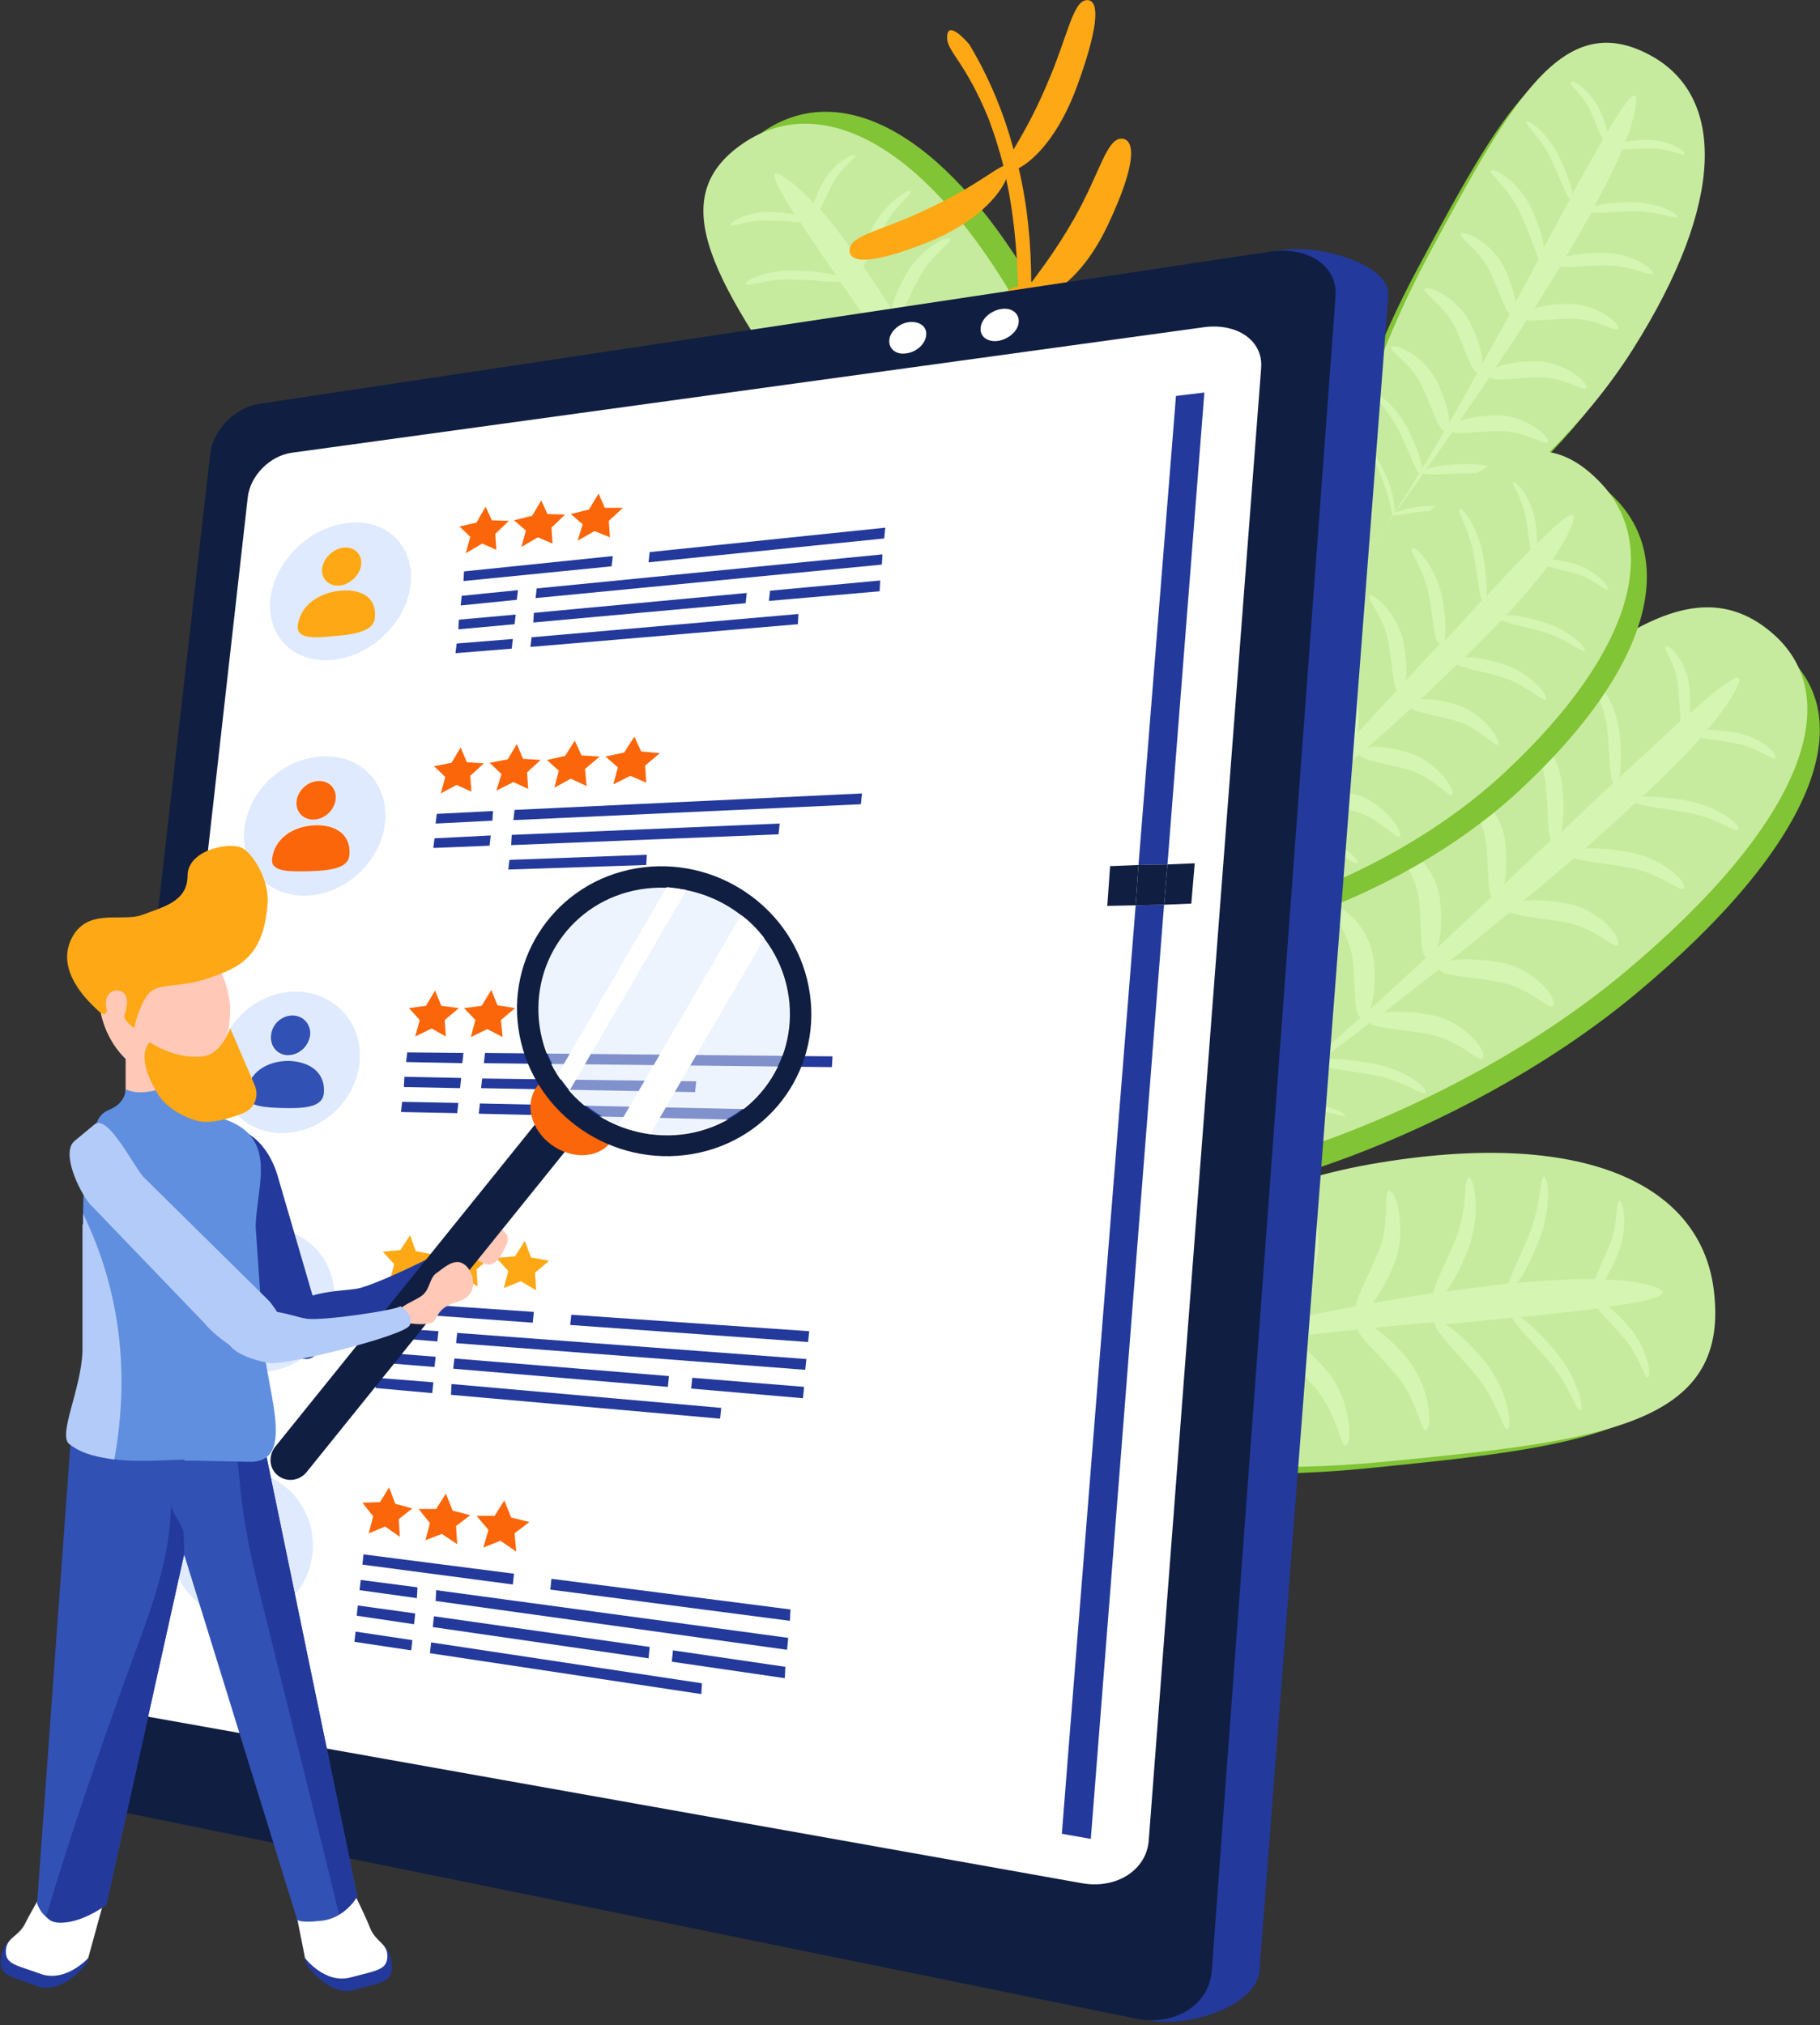 <?xml version="1.0" encoding="UTF-8" standalone="no"?>
<!DOCTYPE svg PUBLIC "-//W3C//DTD SVG 1.1//EN" "http://www.w3.org/Graphics/SVG/1.1/DTD/svg11.dtd">
<svg width="100%" height="100%" viewBox="0 0 1067 1187" version="1.1" xmlns="http://www.w3.org/2000/svg" xmlns:xlink="http://www.w3.org/1999/xlink" xml:space="preserve" xmlns:serif="http://www.serif.com/" style="fill-rule:evenodd;clip-rule:evenodd;stroke-linejoin:round;stroke-miterlimit:2;">
    <rect x="0" y="0" width="1067" height="1187" fill="#333333" stroke="none"/>
    <g transform="matrix(1.333,0,0,1.333,0,0)">
        <g transform="matrix(2.497,0,0,2.497,-1618.48,-330.047)">
            <g>
                <g>
                    <path d="M899.9,278.7C870.1,306.9 852.9,337.1 856.7,341.5C860.3,345.8 904.7,333.5 936.4,307.1C968,280.7 975.5,259 962.9,247.6C947.7,234 930,250.3 899.9,278.7Z" style="fill:rgb(129,196,53);fill-rule:nonzero;"/>
                    <path d="M897.7,275.1C867.9,303.3 850.7,333.5 854.5,337.9C858.1,342.2 902.5,329.9 934.2,303.5C965.8,277.1 973.3,255.4 960.7,244C945.5,230.4 927.8,246.7 897.7,275.1Z" style="fill:rgb(199,235,158);fill-rule:nonzero;"/>
                    <path d="M920.4,270.1C919.8,264.7 916.3,260.9 917.6,260.8C918.9,260.7 922.7,264.9 923.3,270.3C923.7,273.9 923.6,277.1 923.1,278.8C926.3,275.7 929.4,272.8 932.3,270.1C931.7,269.1 931.7,265.2 931.3,260.9C930.8,255.9 928.1,252.4 929,252.3C929.9,252.2 932.8,256.1 933.4,261.1C933.8,264.5 933.7,267.5 933.4,269.1C937.5,265.3 941.2,261.9 944.2,259.1C944,257.8 944,255.3 943.7,252.7C943.3,248.8 940.8,246.1 941.7,246C942.6,245.9 945.2,249 945.7,252.9C945.9,254.8 945.9,256.5 945.8,257.8C953.4,251.1 956.8,249 953,255.2C952,256.8 950.6,258.7 948.9,260.7C950.3,260.7 952,260.9 954,261.2C958.1,262 961.1,264.7 960.9,265.6C960.7,266.4 958.1,263.9 954,263.1C951.5,262.6 949.2,262.4 947.7,262.1C944.9,265.3 941.4,268.8 937.4,272.5C939.2,272.4 942.2,272.6 945.5,273.2C950.7,274.2 954.6,277.3 954.4,278.2C954.2,279.1 950.7,276.2 945.5,275.3C941.4,274.5 937.6,274.2 936.2,273.6C933.4,276.2 930.5,278.8 927.4,281.6C929.4,281.5 932.3,281.7 935.4,282.3C941,283.4 945.1,287.3 944.8,288.5C944.5,289.7 940.9,286 935.3,285C931,284.2 927,283.9 925.4,283.3C922.5,285.8 919.6,288.3 916.5,290.8C918.4,290.6 921.2,290.7 924.2,291.3C929.7,292.3 933.5,296.9 933.2,298.4C932.9,299.9 929.5,295.6 924,294.6C919.6,293.8 915.4,293.6 914.1,292.8C910.6,295.7 907.1,298.6 903.5,301.4C905.5,300.9 908.8,301 912.6,301.7C918.3,302.8 922.2,307.6 921.8,309.1C921.5,310.7 918,306.2 912.3,305.1C907,304.1 902,304.1 901.7,302.8C898.4,305.4 895.1,308 891.9,310.5C893.9,310.2 896.9,310.3 900.2,310.9C905.9,312 909.8,316.8 909.4,318.3C909.1,319.9 905.6,315.4 899.9,314.3C895,313.4 890.4,313.3 889.4,312.3C886.5,314.6 883.6,316.7 880.9,318.8C882.5,318.5 886,318.7 890.1,319.5C895.5,320.5 899.5,323.6 899.3,324.5C899.1,325.4 895.5,322.5 890.2,321.5C885.2,320.6 880.6,320.2 880.1,319.4C876.8,321.9 873.7,324.2 871,326.3C872.1,326 874.9,325.8 878,326.2C882,326.8 885.2,328.2 885.1,328.6C885,329 881.9,327.8 877.8,327.3C874.1,326.8 870.9,327 870.5,326.7C869.2,327.7 868,328.6 866.8,329.4C868,328.5 869.2,327.5 870.4,326.5C870.3,325.8 870.9,323 870.9,319.7C870.9,315.8 870.2,312.7 870.6,312.7C871,312.7 872,315.8 872,319.7C872,322.6 871.4,325 870.9,326.1C873.6,323.9 876.4,321.6 879.2,319.1C878.7,317.8 878.7,314 878.2,309.8C877.6,304.7 874.9,301 875.9,300.9C876.9,300.8 879.8,304.9 880.3,310C880.7,313.3 880.7,316.3 880.3,318C882.8,315.8 885.3,313.6 887.9,311.3C886.5,311 887,306.2 886.4,301.1C885.8,295.7 881.4,292 883.1,291.8C884.8,291.6 889.5,295.7 890.1,301.2C890.5,304.9 890.2,308.1 889.5,309.9C892.8,306.9 896.1,303.9 899.4,300.8C898.2,300.2 898.6,295.6 898.1,290.6C897.5,285.2 893.1,281.5 894.8,281.3C896.5,281.1 901.2,285.2 901.8,290.7C902.2,294.1 902,297.2 901.3,299.1C904.5,296.1 907.7,293.1 910.9,290.1C910.1,288.9 910.4,284.9 909.9,280.5C909.3,275.3 905.1,271.7 906.7,271.5C908.3,271.3 912.8,275.3 913.3,280.6C913.6,283.5 913.5,286.1 913.1,287.9C915.9,285.2 918.7,282.6 921.4,280.1C920.7,279.3 920.9,274.9 920.4,270.1Z" style="fill:rgb(213,245,178);fill-rule:nonzero;"/>
                </g>
                <g>
                    <path d="M840.3,370.1C840.3,370.1 843,364 847.6,354.1C844.7,359.9 842.2,365.3 840.3,370.1Z" style="fill:rgb(223,234,254);fill-rule:nonzero;"/>
                    <path d="M888.4,390.8C850.3,394.5 817.5,386.1 816,379.5C814.6,373.2 848.3,345.1 886,338.4C923.7,331.8 944.7,342 946.6,361.2C949.1,384.4 926.8,387 888.4,390.8Z" style="fill:rgb(129,196,53);fill-rule:nonzero;"/>
                    <path d="M891.9,389.6C853.8,393.3 821,384.9 819.5,378.3C818.1,372 851.8,343.9 889.5,337.2C927.2,330.6 948.2,340.8 950.1,360C952.6,383.2 930.3,385.9 891.9,389.6Z" style="fill:rgb(199,235,158);fill-rule:nonzero;"/>
                    <path d="M833.7,376.7C833.7,376.7 837.7,375.6 844.2,374C840.2,374.9 836.7,375.8 833.7,376.7Z" style="fill:rgb(213,245,178);fill-rule:nonzero;"/>
                    <path d="M908.1,374.3C912,378.9 913,384.7 913.8,383.7C914.6,382.7 913.4,376.3 909.5,371.7C906.9,368.6 904.4,366.3 902.7,365.4C906.8,365 910.8,364.6 914.5,364.2C915,365.4 918,368.4 921.1,372C924.7,376.2 926,381.2 926.6,380.5C927.2,379.8 925.7,374.3 922.1,370.1C919.7,367.2 917.3,365 915.9,364.1C921.1,363.6 925.7,363.1 929.6,362.6C930.5,363.8 932.4,365.7 934.3,367.9C937.1,371.2 937.9,375.4 938.5,374.7C939.1,374 938.1,369.5 935.3,366.1C934,364.5 932.6,363.2 931.5,362.3C940.8,361 944.3,359.7 937.4,358.2C935.6,357.8 933.4,357.6 930.9,357.5C931.6,356.3 932.5,354.7 933.2,352.8C934.8,348.8 934.3,344.2 933.5,343.7C932.7,343.2 933.3,347.4 931.7,351.4C930.7,353.8 929.6,356 929.1,357.4C925.1,357.4 920.5,357.6 915.4,358.1C916.5,356.7 917.9,354 919.2,350.7C921.3,345.6 921,339.9 920.2,339.4C919.4,338.9 919.7,344 917.7,349.1C916.1,353.1 914.3,356.6 913.9,358.2C910.4,358.6 906.7,359.1 902.9,359.6C904.1,358 905.5,355.4 906.7,352.3C908.9,346.7 908.1,340.3 907,339.6C905.9,338.9 906.8,344.8 904.6,350.3C902.9,354.5 900.9,358.1 900.6,359.9C897.1,360.4 893.6,361 889.9,361.7C891.1,360.2 892.5,357.8 893.7,354.8C895.9,349.4 894.4,342.7 893,341.9C891.7,341.1 893.2,347.1 891,352.5C889.2,356.9 887.1,360.5 887,362.2C882.9,363 878.7,363.8 874.6,364.6C876,363.3 877.8,360.4 879.3,356.7C881.5,351.1 879.9,344.2 878.5,343.3C877.1,342.4 878.7,348.7 876.5,354.3C874.4,359.5 871.7,363.8 872.5,365C868.6,365.8 864.8,366.6 861.1,367.4C862.4,365.9 864,363.3 865.2,360.1C867.4,354.5 865.8,347.6 864.4,346.7C863,345.8 864.6,352.1 862.4,357.7C860.5,362.5 858,366.5 858.3,368C854.9,368.7 851.7,369.5 848.7,370.2C849.8,369.1 851.5,365.9 853.1,361.9C855.2,356.6 855,350.8 854.2,350.3C853.4,349.8 853.7,355 851.6,360.3C849.6,365.2 847.4,369.4 847.7,370.4C844,371.3 840.5,372.1 837.4,372.9C838.2,372.2 839.9,370 841.3,367C843.1,363.2 843.7,359.5 843.3,359.2C842.9,358.9 842.1,362.5 840.4,366.3C838.8,369.9 836.9,372.4 836.9,372.9C835.4,373.3 834.1,373.6 832.8,373.9C834.2,373.6 835.6,373.3 837,373.1C837.4,373.7 840,375.4 842.6,377.9C845.6,380.8 847.6,383.8 847.9,383.5C848.1,383.1 846.3,379.9 843.2,377C841,374.8 838.7,373.5 837.6,373C840.8,372.4 844.1,371.8 847.6,371.3C848.3,372.7 851.3,375.6 854.3,379.1C858,383.5 859.4,388.5 860,387.8C860.6,387.1 859,381.5 855.3,377.1C852.9,374.3 850.6,372 849.1,371C852.1,370.5 855.3,370.1 858.4,369.7C857.9,371.1 861.8,374.3 865.5,378.7C869.4,383.3 869.9,389.8 870.9,388.5C871.9,387.2 871.3,380.1 867.4,375.5C864.8,372.4 862.1,370.1 860.3,369.4C864.4,368.9 868.6,368.4 872.8,367.9C872.6,369.4 876.4,372.5 880,376.8C883.9,381.4 884.4,387.9 885.4,386.6C886.4,385.3 885.8,378.2 881.9,373.6C879.4,370.7 876.9,368.5 875.1,367.6C879.2,367.2 883.3,366.7 887.3,366.3C887.8,367.9 891.1,370.7 894.2,374.4C898,378.9 898.5,385.1 899.5,383.9C900.5,382.7 899.8,375.9 896,371.4C893.9,368.9 891.8,367 890.2,366C893.8,365.6 897.4,365.3 900.8,365C901.1,367 904.7,370.2 908.1,374.3Z" style="fill:rgb(213,245,178);fill-rule:nonzero;"/>
                </g>
                <g>
                    <path d="M898,179.2C883.3,206.5 878.8,233.4 882.9,236.4C886.9,239.3 917.2,222.3 933.8,196.1C950.4,169.9 950,151.4 937.1,144.3C921.7,135.8 912.8,151.6 898,179.2Z" style="fill:rgb(129,196,53);fill-rule:nonzero;"/>
                    <path d="M899.9,176.9C885.2,204.2 880.7,231.1 884.8,234.1C888.8,237 919.1,220 935.7,193.8C952.3,167.6 951.9,149.1 939,142C923.6,133.5 914.7,149.4 899.9,176.9Z" style="fill:rgb(199,235,158);fill-rule:nonzero;"/>
                    <g>
                        <path d="M886.6,232.3C886.6,232.3 888.6,229.6 891.8,225.3C889.9,227.9 888.2,230.3 886.6,232.3Z" style="fill:rgb(213,245,178);fill-rule:nonzero;"/>
                        <path d="M915.7,169.2C913.7,165 910,162.5 910.9,162.2C911.9,161.9 915.9,164.6 917.9,168.9C919.2,171.7 920,174.3 920.1,175.8C921.7,172.8 923.2,170 924.7,167.3C924,166.6 922.9,163.4 921.3,160.1C919.5,156.2 916.4,153.8 917.1,153.6C917.8,153.4 921.1,156.1 922.9,160C924.1,162.6 925,165 925.1,166.4C927.1,162.7 929,159.4 930.5,156.7C929.9,155.7 929.2,153.7 928.3,151.7C926.9,148.6 924.2,146.9 924.9,146.6C925.6,146.3 928.4,148.4 929.9,151.5C930.6,153 931.1,154.3 931.3,155.4C935.2,148.8 937.2,146.6 936,152.2C935.7,153.7 935.2,155.4 934.4,157.2C935.4,157 936.8,156.8 938.4,156.8C941.7,156.8 944.8,158.5 944.9,159.2C945,159.9 942.3,158.3 938.9,158.3C936.9,158.3 935,158.5 933.9,158.5C932.7,161.5 931,164.8 929,168.5C930.3,168.1 932.7,167.8 935.4,167.8C939.6,167.7 943.5,169.6 943.6,170.3C943.7,171 940.3,169.3 936,169.4C932.7,169.4 929.7,169.8 928.5,169.6C927.1,172.1 925.6,174.7 924,177.4C925.5,177 927.7,176.7 930.3,176.7C934.9,176.6 939.1,179.2 939.3,180.2C939.5,181.2 935.6,178.9 931,178.9C927.5,178.9 924.4,179.4 923,179.1C921.5,181.5 920,184 918.4,186.5C919.8,186 922,185.7 924.4,185.7C928.9,185.6 933.1,188.7 933.2,189.9C933.3,191.1 929.6,188.3 925.1,188.3C921.5,188.3 918.3,188.9 917.1,188.5C915.3,191.4 913.4,194.2 911.5,197C912.9,196.3 915.5,195.8 918.5,195.8C923.1,195.7 927.4,199 927.6,200.3C927.8,201.6 923.9,198.6 919.3,198.6C915,198.7 911.2,199.5 910.6,198.5C908.8,201.1 907,203.7 905.3,206.3C906.8,205.7 909.1,205.4 911.7,205.3C916.3,205.2 920.6,208.5 920.8,209.8C921,211.1 917.1,208.1 912.5,208.1C908.5,208.1 905,208.8 904,208.2C902.4,210.5 900.9,212.7 899.4,214.8C900.5,214.3 903.3,213.9 906.6,213.9C911,213.8 914.9,215.7 915,216.4C915.1,217.1 911.6,215.4 907.2,215.5C903.1,215.5 899.5,216 898.9,215.5C897.1,218 895.4,220.4 893.9,222.5C894.7,222.1 896.7,221.5 899.2,221.3C902.4,221.1 905.2,221.7 905.3,222.1C905.4,222.4 902.6,222 899.4,222.2C896.4,222.4 894,223.1 893.6,222.9C892.9,223.9 892.2,224.8 891.6,225.7C892.2,224.8 892.9,223.8 893.5,222.8C893.2,222.3 892.9,219.9 891.9,217.3C890.8,214.2 889.4,211.8 889.7,211.8C890,211.8 891.7,214.1 892.8,217.2C893.6,219.5 893.9,221.5 893.8,222.5C895.2,220.3 896.7,218 898.1,215.6C897.4,214.6 896.3,211.6 894.7,208.3C892.8,204.3 889.7,201.8 890.4,201.6C891.1,201.4 894.5,204.2 896.4,208.2C897.6,210.8 898.5,213.2 898.7,214.6C900,212.5 901.3,210.3 902.6,208C901.5,208 900.5,204.1 898.6,200.1C896.6,195.9 892.2,193.6 893.4,193.2C894.6,192.8 899.4,195.3 901.4,199.6C902.7,202.5 903.5,205.1 903.4,206.7C905.1,203.8 906.7,200.8 908.4,197.8C907.3,197.5 906.3,193.8 904.5,189.9C902.5,185.7 898.1,183.4 899.3,183C900.5,182.6 905.3,185.1 907.3,189.4C908.6,192.1 909.3,194.6 909.3,196.2C910.9,193.3 912.5,190.4 914.1,187.5C913.2,186.7 912.2,183.4 910.6,180C908.7,175.9 904.5,173.7 905.6,173.3C906.8,172.9 911.3,175.4 913.2,179.5C914.3,181.8 914.9,183.9 915.1,185.4C916.5,182.8 917.9,180.3 919.2,177.8C918.6,176.5 917.5,173 915.7,169.2Z" style="fill:rgb(213,245,178);fill-rule:nonzero;"/>
                    </g>
                </g>
                <g>
                    <path d="M885.2,243.3C863.8,266.5 852.5,292.2 855.8,296.5C859,300.6 893.1,292.6 916.1,271.1C939.1,249.6 943.4,230.8 932.6,219.9C919.6,206.6 906.8,220 885.2,243.3Z" style="fill:rgb(129,196,53);fill-rule:nonzero;"/>
                    <path d="M882.4,240.3C861,263.5 849.7,289.2 853,293.5C856.2,297.6 890.3,289.6 913.3,268.1C936.3,246.6 940.6,227.8 929.8,216.9C916.8,203.6 904,216.9 882.4,240.3Z" style="fill:rgb(199,235,158);fill-rule:nonzero;"/>
                    <g>
                        <path d="M855.2,292.1C855.2,292.1 857.8,290 862.1,286.6C859.6,288.8 857.3,290.6 855.2,292.1Z" style="fill:rgb(213,245,178);fill-rule:nonzero;"/>
                        <path d="M899.9,237.2C899,232.3 896,228.8 897,228.7C898,228.6 901.3,232.7 902.2,237.5C902.8,240.7 902.9,243.5 902.6,245.1C904.9,242.6 907.1,240.2 909.2,237.9C908.7,237 908.4,233.5 907.7,229.6C906.9,225.1 904.5,221.8 905.3,221.8C906.1,221.8 908.6,225.5 909.4,230C909.9,233 910.1,235.7 910,237.1C912.9,234 915.6,231.2 917.8,228.9C917.5,227.7 917.3,225.5 916.9,223.2C916.3,219.7 914.1,217.1 914.8,217.1C915.5,217.1 917.8,220 918.5,223.5C918.8,225.2 918.9,226.7 918.9,227.9C924.4,222.4 926.9,220.8 924.4,226.1C923.7,227.5 922.8,229 921.6,230.7C922.7,230.8 924.1,231.1 925.6,231.5C928.9,232.5 931.4,235.1 931.4,235.9C931.3,236.6 929,234.2 925.8,233.2C923.8,232.6 921.9,232.3 920.8,231.9C918.8,234.5 916.3,237.4 913.5,240.5C914.9,240.5 917.3,240.9 919.9,241.7C924.1,242.9 927.4,245.9 927.3,246.7C927.2,247.5 924.3,244.7 920.1,243.5C916.8,242.5 913.8,242 912.6,241.4C910.6,243.5 908.5,245.7 906.2,247.9C907.8,247.9 910,248.3 912.6,249C917.1,250.3 920.6,254.1 920.5,255.2C920.4,256.3 917.2,252.8 912.7,251.4C909.3,250.4 906.1,249.9 904.8,249.2C902.7,251.2 900.6,253.3 898.4,255.3C899.9,255.2 902.1,255.5 904.5,256.2C908.9,257.5 912.2,261.8 912.1,263.1C912,264.4 909,260.4 904.6,259.1C901.1,258.1 897.7,257.7 896.7,256.9C894.2,259.2 891.6,261.6 889,263.8C890.5,263.5 893.2,263.8 896.2,264.7C900.7,266 904.2,270.6 904,271.9C903.8,273.3 900.8,269 896.2,267.7C891.9,266.5 888,266.1 887.6,265C885.2,267.1 882.8,269.2 880.4,271.2C882,271.1 884.3,271.4 887,272.1C891.5,273.4 895,278 894.8,279.3C894.6,280.7 891.6,276.4 887,275.1C883.1,274 879.4,273.6 878.6,272.6C876.5,274.4 874.4,276.2 872.4,277.8C873.6,277.6 876.5,278.1 879.7,279C884,280.3 887.4,283.3 887.3,284.1C887.2,284.9 884.2,282.1 879.9,280.8C875.9,279.6 872.2,279 871.8,278.3C869.4,280.3 867.1,282.2 865.1,283.8C865.9,283.6 868.1,283.6 870.6,284.2C873.8,285 876.4,286.4 876.4,286.8C876.4,287.2 873.8,285.9 870.6,285.1C867.6,284.4 865.1,284.4 864.8,284.1C863.8,284.9 862.9,285.6 862.1,286.3C863,285.6 863.8,284.8 864.7,284C864.5,283.4 864.8,280.9 864.6,277.9C864.3,274.5 863.5,271.6 863.8,271.6C864.1,271.6 865.2,274.5 865.5,277.9C865.7,280.4 865.4,282.6 865.1,283.5C867,281.7 869.1,279.8 871.1,277.8C870.6,276.6 870.3,273.2 869.7,269.5C868.9,264.9 866.5,261.5 867.2,261.4C868,261.4 870.5,265.2 871.4,269.8C871.9,272.8 872.2,275.4 872,276.9C873.8,275.1 875.6,273.3 877.5,271.4C876.4,271.1 876.4,266.8 875.6,262.2C874.7,257.3 871,253.8 872.3,253.7C873.6,253.6 877.6,257.6 878.5,262.5C879.1,265.8 879.1,268.7 878.7,270.2C881.1,267.8 883.5,265.3 885.9,262.7C884.9,262.1 884.9,258 884.1,253.5C883.2,248.6 879.5,245.1 880.8,245C882.1,244.9 886.1,248.9 887,253.8C887.6,256.9 887.6,259.6 887.3,261.2C889.6,258.7 891.9,256.3 894.2,253.8C893.5,252.7 893.4,249.1 892.7,245.2C891.9,240.5 888.3,237 889.5,237C890.7,237 894.6,240.8 895.4,245.5C895.9,248.1 896,250.4 895.8,252C897.8,249.8 899.8,247.6 901.8,245.6C900.8,245.5 900.7,241.6 899.9,237.2Z" style="fill:rgb(213,245,178);fill-rule:nonzero;"/>
                    </g>
                </g>
                <g>
                    <path d="M796.2,206.2C814.3,232 837.1,248.5 841.9,246.2C846.6,244 846,208.9 829.9,181.9C813.8,154.9 796.3,146.7 783.3,154.9C767.7,164.9 778,180.2 796.2,206.2Z" style="fill:rgb(129,196,53);fill-rule:nonzero;"/>
                    <path d="M792.6,208.3C810.7,234.2 833.5,250.6 838.3,248.3C843,246.1 842.4,211 826.3,184C810.2,157 792.7,148.8 779.7,157C764.1,167 774.4,182.3 792.6,208.3Z" style="fill:rgb(199,235,158);fill-rule:nonzero;"/>
                    <g>
                        <path d="M837.5,245.9C837.5,245.9 836,242.9 833.5,238C835.2,240.9 836.5,243.6 837.5,245.9Z" style="fill:rgb(213,245,178);fill-rule:nonzero;"/>
                        <path d="M793.4,190.6C788.5,190.4 784.3,192.7 784.5,191.7C784.7,190.7 789.3,188.3 794.2,188.5C797.5,188.6 800.3,189.1 801.7,189.7C799.7,186.9 797.8,184.2 796.1,181.7C795.1,182 791.6,181.5 787.7,181.4C783.2,181.2 779.4,182.9 779.5,182.1C779.6,181.4 783.8,179.6 788.4,179.8C791.5,179.9 794.1,180.3 795.5,180.7C793,177.2 790.9,174 789.1,171.3C787.9,171.3 785.7,171 783.3,171C779.7,170.9 776.7,172.4 776.9,171.7C777.1,171 780.3,169.4 783.9,169.5C785.6,169.6 787.1,169.7 788.2,170C784,163.5 783,160.7 787.6,164.3C788.8,165.2 790.1,166.5 791.5,168C791.8,167 792.4,165.6 793.2,164.2C794.8,161.2 798,159.3 798.7,159.5C799.4,159.7 796.5,161.4 794.9,164.4C793.9,166.2 793.2,168 792.6,169C794.8,171.5 797.1,174.5 799.5,178C799.8,176.6 800.7,174.4 802,172C804.1,168.2 807.7,165.6 808.5,165.8C809.2,166.1 805.9,168.3 803.8,172.2C802.2,175.2 801,178.1 800.2,179C801.8,181.4 803.5,183.9 805.2,186.6C805.5,185.1 806.4,182.9 807.7,180.6C809.9,176.5 814.4,173.8 815.4,174.2C816.4,174.5 812.3,176.9 810.1,181C808.4,184.1 807.2,187.1 806.3,188.3C807.8,190.8 809.4,193.3 810.9,195.9C811.2,194.4 811.9,192.3 813.1,190.1C815.3,186.1 820.2,183.7 821.5,184.1C822.7,184.5 818.2,186.6 816,190.6C814.2,193.8 813.1,197 812.1,197.9C813.8,200.9 815.6,203.9 817.2,206.9C817.2,205.3 818.1,202.8 819.6,200.1C821.9,195.9 827,193.5 828.3,194C829.6,194.4 824.8,196.5 822.6,200.7C820.5,204.6 819.3,208.4 818.1,208.5C819.7,211.3 821.2,214.1 822.7,216.8C822.9,215.2 823.7,213 825,210.6C827.3,206.4 832.4,204 833.7,204.5C835,204.9 830.2,207 828,211.2C826.1,214.8 824.9,218.3 823.8,218.9C825.1,221.4 826.4,223.8 827.6,226.1C827.7,224.9 828.7,222.2 830.3,219.2C832.4,215.3 836.1,212.6 836.9,212.8C837.6,213.1 834.3,215.4 832.1,219.4C830.1,223.1 828.7,226.6 827.9,226.8C829.4,229.6 830.7,232.2 831.9,234.5C831.9,233.6 832.3,231.5 833.5,229.2C834.9,226.2 836.9,224 837.2,224.1C837.5,224.2 835.8,226.5 834.3,229.5C833,232.3 832.4,234.7 832.1,235C832.7,236.1 833.2,237.1 833.7,238.1C833.2,237.1 832.6,236.1 832,235C831.4,235 829,234.2 826,233.8C822.6,233.3 819.6,233.6 819.7,233.2C819.8,232.9 822.8,232.5 826.2,232.9C828.7,233.2 830.8,234 831.6,234.4C830.3,232.1 828.8,229.7 827.3,227.3C826,227.5 822.6,227.1 818.9,226.9C814.2,226.7 810.4,228.4 810.5,227.6C810.6,226.9 814.9,225.1 819.6,225.3C822.6,225.4 825.3,225.8 826.7,226.2C825.4,224.1 824,221.9 822.5,219.7C821.9,220.7 817.8,219.8 813.1,219.6C808.2,219.4 803.9,222.3 804.1,221C804.3,219.7 809.1,216.6 814,216.8C817.3,216.9 820.2,217.5 821.6,218.3C819.7,215.5 817.8,212.6 815.8,209.7C815,210.6 811,209.7 806.5,209.5C801.6,209.3 797.3,212.2 797.5,210.9C797.7,209.6 802.5,206.5 807.4,206.7C810.5,206.8 813.2,207.3 814.7,208C812.8,205.2 810.9,202.4 809,199.7C807.8,200.2 804.2,199.5 800.3,199.3C795.5,199.1 791.4,201.9 791.6,200.7C791.8,199.5 796.4,196.6 801.2,196.7C803.8,196.8 806.1,197.2 807.6,197.7C805.9,195.2 804.2,192.8 802.6,190.5C801.7,191.4 797.8,190.7 793.4,190.6Z" style="fill:rgb(213,245,178);fill-rule:nonzero;"/>
                    </g>
                </g>
                <path d="M804.6,246.5C809.8,243.9 813.2,240.5 815,237.7C813.9,241.1 813,244.6 818,235C818,235 823.1,224.4 826.6,209.1C829,208.6 832.9,206.4 837.2,200.6C843.1,192.5 843.7,189.2 842.2,188.7C840.4,188 838.3,192.9 833.4,198.8C831,201.7 828.9,203.8 827.4,205.3C828.6,199.1 829.5,192.2 829.7,185C832.4,185 838.6,181.8 843.3,171.8C848.5,160.8 848,156.9 845.9,156.6C843.1,156.3 842,162.5 837.4,170.6C834.1,176.4 831.3,179.9 829.8,182C829.8,175.4 829.2,168.6 827.6,161.8C830.3,160.4 834.7,156.1 837.9,147.3C842.1,135.8 841.6,132.1 839.6,132.2C837.1,132.3 836.3,138.5 832.5,147.2C830.2,152.6 828.1,156.1 826.7,158.5C825,152.2 822.5,146 818.9,140C818.9,140 814.8,135.1 815,139C815.1,141.3 818.3,143.3 822.3,153.1C823.2,155.5 824.1,158.2 824.9,161.4C823.3,162 819.6,165.2 811.7,168.9C803.7,172.8 797.9,173.5 797.8,176.2C797.7,178.3 801,179.1 811.7,174.8C820.1,171.4 824.2,166.6 825.4,163.7C826.6,169.2 827.3,175.7 827.5,182.8C826.4,182 822.1,186.7 811,192.2C801.4,196.9 794.5,197.5 794.4,201.2C794.3,204.1 798.4,205.3 811.2,200.1C821.6,195.9 826.4,189.4 827.6,185.6C827.6,192.5 826.9,199.9 825.4,207.5C824.7,206.3 821.5,210.3 813.4,213.8C806.5,216.8 799.3,217.5 801.3,219.7C804.5,223.2 806.1,224.6 813.1,221.5C819.2,218.8 822.8,214.9 824.4,211.8C822.6,219.2 820,226.7 816.4,234.1C815.6,233.7 810.8,238.9 802.9,241.6C795.8,244 792.2,241.8 791.7,245.6C791.3,248.6 795.6,251 804.6,246.5Z" style="fill:rgb(254,168,21);fill-rule:nonzero;"/>
            </g>
            <g>
                <path d="M850.4,487.9L666.2,450.4C661.7,449.5 658.6,445.1 659.1,440.4L686.3,212C686.8,207.8 690.8,203.9 695.2,203.2L874.1,176.2C881.1,175.2 893.1,178.9 892.7,184.2L870,479.3C869.5,485.3 857.7,489.4 850.4,487.9Z" style="fill:rgb(35,57,155);fill-rule:nonzero;"/>
                <path d="M848,487.6L665.9,450.5C661.6,449.6 658.6,445.2 659.1,440.5L685.2,212.1C685.7,207.9 689.5,204 693.8,203.3L871.8,176.5C878.6,175.5 883.8,179 883.4,184.4L861.6,479.3C861.1,485.3 855,489.1 848,487.6Z" style="fill:rgb(16,30,65);fill-rule:nonzero;"/>
                <path d="M838.7,463.8L674.9,434.6C670.9,433.9 668.2,429.9 668.6,425.8L691.8,219.8C692.2,216 695.7,212.4 699.6,211.9L860.2,189.8C866.1,189 870.7,192.2 870.3,197L850.5,456.3C850.1,461.5 844.8,464.9 838.7,463.8Z" style="fill:white;fill-rule:nonzero;"/>
                <path d="M811.3,191.2C811.2,192.7 809.6,194.2 807.8,194.4C806,194.7 804.7,193.6 804.8,192.1C804.9,190.6 806.5,189.1 808.3,188.9C810.1,188.7 811.5,189.7 811.3,191.2Z" style="fill:white;fill-rule:nonzero;"/>
                <path d="M827.6,188.9C827.5,190.5 825.8,191.9 824,192.2C822.1,192.5 820.7,191.4 820.9,189.9C821,188.4 822.6,186.9 824.5,186.6C826.3,186.3 827.7,187.3 827.6,188.9Z" style="fill:white;fill-rule:nonzero;"/>
                <g>
                    <g>
                        <path d="M693,373.7C699.9,374.3 706.3,369 707,361.9C707.8,354.8 702.7,348.7 695.7,348.4C688.9,348 682.9,353.3 682.1,360.2C681.4,367 686.2,373.1 693,373.7ZM695.1,352.8C697,352.9 698.4,354.6 698.2,356.5C698,358.5 696.3,359.9 694.3,359.8C692.4,359.7 691,358 691.2,356C691.5,354.2 693.2,352.7 695.1,352.8ZM694.4,360.9C698.2,361.2 701,363.4 700.6,367.2C700.3,369.6 697.1,369.6 693.3,369.3C689.5,369 686.6,368.5 686.9,366.3C687.3,362.5 690.6,360.6 694.4,360.9Z" style="fill:rgb(223,234,254);fill-rule:nonzero;"/>
                        <path d="M694.4,359.8C696.3,359.9 698.1,358.4 698.3,356.5C698.5,354.5 697.1,352.9 695.2,352.8C693.3,352.7 691.6,354.2 691.4,356.1C691.1,358 692.5,359.7 694.4,359.8Z" style="fill:rgb(16,30,65);fill-rule:nonzero;"/>
                        <path d="M693.3,369.2C697.1,369.5 700.3,369.5 700.6,367.1C701,363.4 698.2,361.1 694.4,360.8C690.6,360.5 687.4,362.5 686.9,366.1C686.7,368.5 689.6,368.9 693.3,369.2Z" style="fill:rgb(16,30,65);fill-rule:nonzero;"/>
                        <path d="M716.8,357.8L719.7,356.5L722.3,358.1L722,355.1L724.5,353.1L721.4,352.5L720.4,349.7L718.7,352.3L715.6,352.6L717.6,354.8L716.8,357.8Z" style="fill:rgb(254,168,21);fill-rule:nonzero;"/>
                        <path d="M741.7,353.6L740.6,350.7L738.9,353.4L735.6,353.7L737.7,356L736.9,359L739.9,357.8L742.6,359.4L742.4,356.3L744.9,354.2L741.7,353.6Z" style="fill:rgb(254,168,21);fill-rule:nonzero;"/>
                        <path d="M726.7,358.4L729.6,357.1L732.3,358.7L732.1,355.7L734.6,353.6L731.5,353L730.3,350.2L728.7,352.9L725.5,353.1L727.5,355.4L726.7,358.4Z" style="fill:rgb(254,168,21);fill-rule:nonzero;"/>
                        <path d="M742.2,363.2L715.9,361.4L715.7,363.2L742,365.1L742.2,363.2Z" style="fill:rgb(35,57,155);fill-rule:nonzero;"/>
                        <path d="M725.4,366.6L715.4,365.9L715.2,367.6L725.2,368.4L725.4,366.6Z" style="fill:rgb(35,57,155);fill-rule:nonzero;"/>
                        <path d="M790.2,371.5L728.7,366.9L728.5,368.7L790,373.4L790.2,371.5Z" style="fill:rgb(35,57,155);fill-rule:nonzero;"/>
                        <path d="M775.2,380.1L727.7,375.9L727.6,377.8L775,382L775.2,380.1Z" style="fill:rgb(35,57,155);fill-rule:nonzero;"/>
                        <path d="M766,374.5L728.2,371.4L728,373.2L765.8,376.4L766,374.5Z" style="fill:rgb(35,57,155);fill-rule:nonzero;"/>
                        <path d="M789.8,376.4L770.1,374.8L769.9,376.7L789.6,378.4L789.8,376.4Z" style="fill:rgb(35,57,155);fill-rule:nonzero;"/>
                        <path d="M724.9,371.1L714.9,370.3L714.8,372.1L724.7,372.9L724.9,371.1Z" style="fill:rgb(35,57,155);fill-rule:nonzero;"/>
                        <path d="M714.3,376.6L724.3,377.5L724.5,375.6L714.5,374.8L714.3,376.6Z" style="fill:rgb(35,57,155);fill-rule:nonzero;"/>
                        <path d="M790.7,366.6L748.8,363.7L748.6,365.5L790.5,368.5L790.7,366.6Z" style="fill:rgb(35,57,155);fill-rule:nonzero;"/>
                    </g>
                    <g>
                        <path d="M689.1,417.1C696.1,418.1 702.4,413.1 703.2,405.8C704,398.5 698.9,392 691.9,391.3C685.1,390.5 679,395.6 678.2,402.6C677.5,409.5 682.3,416.1 689.1,417.1ZM691.4,395.8C693.3,396 694.7,397.8 694.5,399.8C694.3,401.8 692.5,403.2 690.6,403C688.7,402.8 687.3,400.9 687.5,399C687.7,397 689.4,395.5 691.4,395.8ZM690.6,404C694.4,404.5 697.3,407 696.9,410.8C696.6,413.3 693.4,413.1 689.6,412.5C685.8,412 682.9,411.3 683.2,409C683.5,405.3 686.8,403.5 690.6,404Z" style="fill:rgb(223,234,254);fill-rule:nonzero;"/>
                        <path d="M690.6,403C692.5,403.3 694.3,401.8 694.5,399.8C694.7,397.8 693.3,396 691.4,395.8C689.5,395.6 687.8,397 687.5,399C687.3,400.9 688.7,402.7 690.6,403Z" style="fill:rgb(16,30,65);fill-rule:nonzero;"/>
                        <path d="M689.5,412.5C693.3,413.1 696.6,413.3 696.8,410.8C697.2,407 694.4,404.5 690.5,404C686.7,403.5 683.4,405.3 683,409C682.8,411.3 685.7,412 689.5,412.5Z" style="fill:rgb(16,30,65);fill-rule:nonzero;"/>
                        <path d="M713.1,402.2L716,401L718.6,402.8L718.4,399.7L720.8,397.8L717.8,397L716.7,394.1L715.1,396.7L712,396.8L713.9,399.2L713.1,402.2Z" style="fill:rgb(251,102,10);fill-rule:nonzero;"/>
                        <path d="M738.2,399.4L737,396.4L735.3,399.1L732.1,399.1L734.2,401.6L733.3,404.7L736.3,403.5L739.1,405.4L738.8,402.2L741.4,400.2L738.2,399.4Z" style="fill:rgb(251,102,10);fill-rule:nonzero;"/>
                        <path d="M723.1,403.4L726,402.3L728.7,404.1L728.5,400.9L731,399L727.9,398.2L726.7,395.2L725,397.9L721.9,397.9L723.9,400.4L723.1,403.4Z" style="fill:rgb(251,102,10);fill-rule:nonzero;"/>
                        <path d="M738.7,409.3L712.2,405.9L712,407.7L738.5,411.2L738.7,409.3Z" style="fill:rgb(35,57,155);fill-rule:nonzero;"/>
                        <path d="M721.7,411.7L711.7,410.4L711.5,412.2L721.6,413.6L721.7,411.7Z" style="fill:rgb(35,57,155);fill-rule:nonzero;"/>
                        <path d="M787,420.6L725,412.2L724.9,414.1L786.8,422.7L787,420.6Z" style="fill:rgb(35,57,155);fill-rule:nonzero;"/>
                        <path d="M771.8,428.6L724.1,421.4L723.9,423.3L771.7,430.5L771.8,428.6Z" style="fill:rgb(35,57,155);fill-rule:nonzero;"/>
                        <path d="M762.6,422.2L724.6,416.8L724.4,418.7L762.4,424.2L762.6,422.2Z" style="fill:rgb(35,57,155);fill-rule:nonzero;"/>
                        <path d="M786.5,425.7L766.7,422.8L766.5,424.8L786.4,427.7L786.5,425.7Z" style="fill:rgb(35,57,155);fill-rule:nonzero;"/>
                        <path d="M721.3,416.3L711.2,414.9L711,416.7L721.1,418.2L721.3,416.3Z" style="fill:rgb(35,57,155);fill-rule:nonzero;"/>
                        <path d="M710.6,421.3L720.6,422.8L720.8,421L710.8,419.5L710.6,421.3Z" style="fill:rgb(35,57,155);fill-rule:nonzero;"/>
                        <path d="M787.4,415.6L745.3,410.2L745.1,412.1L787.3,417.6L787.4,415.6Z" style="fill:rgb(35,57,155);fill-rule:nonzero;"/>
                    </g>
                    <g>
                        <path d="M706.6,248.4C713.5,247.8 719.8,241.8 720.5,235C721.2,228.2 716.1,223.4 709.3,224.3C702.5,225.1 696.6,231 695.8,237.6C695.1,244.2 699.9,249 706.6,248.4ZM708.7,228.6C710.6,228.4 712,229.7 711.8,231.6C711.6,233.5 709.9,235.1 708,235.3C706.1,235.5 704.7,234.2 704.9,232.3C705.1,230.4 706.8,228.8 708.7,228.6ZM708,236.2C711.8,235.8 714.6,237.4 714.2,241C714,243.3 710.8,243.8 707,244.2C703.2,244.5 700.4,244.6 700.6,242.4C701,239 704.2,236.6 708,236.2Z" style="fill:rgb(223,234,254);fill-rule:nonzero;"/>
                        <path d="M708,235.3C709.9,235.1 711.6,233.4 711.8,231.6C712,229.8 710.6,228.4 708.7,228.6C706.8,228.8 705.1,230.5 704.9,232.3C704.7,234.1 706.1,235.5 708,235.3Z" style="fill:rgb(254,168,21);fill-rule:nonzero;"/>
                        <path d="M707,244.2C710.8,243.9 714,243.3 714.2,241C714.6,237.4 711.8,235.8 708,236.2C704.2,236.6 701,238.9 700.6,242.4C700.4,244.6 703.2,244.6 707,244.2Z" style="fill:rgb(254,168,21);fill-rule:nonzero;"/>
                        <path d="M730.2,229.6L733.1,227.9L735.6,229L735.4,226.2L737.8,223.9L734.8,223.8L733.7,221.4L732.1,224.2L729.1,224.9L731,226.7L730.2,229.6Z" style="fill:rgb(251,102,10);fill-rule:nonzero;"/>
                        <path d="M749.9,227.4L752.9,225.7L755.6,226.8L755.4,223.9L757.9,221.6L754.7,221.6L753.6,219.1L751.9,221.9L748.7,222.7L750.8,224.5L749.9,227.4Z" style="fill:rgb(251,102,10);fill-rule:nonzero;"/>
                        <path d="M740,228.5L742.9,226.8L745.5,227.9L745.3,225.1L747.7,222.8L744.6,222.7L743.5,220.3L741.9,223L738.7,223.8L740.8,225.6L740,228.5Z" style="fill:rgb(251,102,10);fill-rule:nonzero;"/>
                        <path d="M756.1,230.1L729.9,232.8L729.8,234.5L755.9,231.9L756.1,230.1Z" style="fill:rgb(35,57,155);fill-rule:nonzero;"/>
                        <path d="M739.4,236.1L729.5,237.1L729.3,238.8L739.2,237.8L739.4,236.1Z" style="fill:rgb(35,57,155);fill-rule:nonzero;"/>
                        <path d="M803.6,229.8L742.7,235.8L742.5,237.5L803.5,231.6L803.6,229.8Z" style="fill:rgb(35,57,155);fill-rule:nonzero;"/>
                        <path d="M788.8,240.3L741.8,244.4L741.6,246.1L788.7,242.1L788.8,240.3Z" style="fill:rgb(35,57,155);fill-rule:nonzero;"/>
                        <path d="M779.7,236.6L742.2,240.1L742.1,241.8L779.5,238.4L779.7,236.6Z" style="fill:rgb(35,57,155);fill-rule:nonzero;"/>
                        <path d="M803.2,234.4L783.8,236.2L783.6,238L803.1,236.3L803.2,234.4Z" style="fill:rgb(35,57,155);fill-rule:nonzero;"/>
                        <path d="M739,240.4L729,241.3L728.9,243L738.8,242.1L739,240.4Z" style="fill:rgb(35,57,155);fill-rule:nonzero;"/>
                        <path d="M728.4,247.2L738.3,246.4L738.5,244.7L728.6,245.5L728.4,247.2Z" style="fill:rgb(35,57,155);fill-rule:nonzero;"/>
                        <path d="M804.1,225.1L762.6,229.4L762.4,231.2L803.9,227L804.1,225.1Z" style="fill:rgb(35,57,155);fill-rule:nonzero;"/>
                    </g>
                    <g>
                        <path d="M697.5,331.7C704.4,331.9 710.7,326.4 711.5,319.4C712.2,312.4 707.1,306.8 700.2,306.8C693.4,306.8 687.4,312.3 686.7,319.1C686,325.8 690.8,331.5 697.5,331.7ZM699.7,311.1C701.6,311.1 703,312.7 702.8,314.6C702.6,316.5 700.9,318.1 698.9,318.1C697,318.1 695.6,316.5 695.8,314.6C696.1,312.6 697.8,311.1 699.7,311.1ZM699,319C702.8,319 705.6,321.1 705.2,324.8C704.9,327.2 701.7,327.4 697.9,327.3C694.1,327.2 691.3,326.9 691.5,324.7C691.9,321.1 695.2,319 699,319Z" style="fill:rgb(223,234,254);fill-rule:nonzero;"/>
                        <path d="M698.9,318C700.8,318 702.5,316.5 702.8,314.5C703,312.6 701.6,311 699.7,311C697.8,311 696.1,312.5 695.9,314.5C695.7,316.4 697,318 698.9,318Z" style="fill:rgb(50,81,180);fill-rule:nonzero;"/>
                        <path d="M697.9,327.3C701.7,327.4 704.9,327.2 705.2,324.8C705.6,321.1 702.8,319.1 699,319C695.2,319 692,321 691.6,324.6C691.3,326.9 694.2,327.2 697.9,327.3Z" style="fill:rgb(50,81,180);fill-rule:nonzero;"/>
                        <path d="M721.3,314.7L724.2,313.3L726.7,314.7L726.5,311.8L729,309.7L725.9,309.3L724.8,306.6L723.2,309.3L720.2,309.7L722.1,311.8L721.3,314.7Z" style="fill:rgb(251,102,10);fill-rule:nonzero;"/>
                        <path d="M731.1,314.8L734,313.4L736.7,314.8L736.4,311.8L738.9,309.7L735.8,309.2L734.7,306.5L733,309.3L729.9,309.7L731.9,311.8L731.1,314.8Z" style="fill:rgb(251,102,10);fill-rule:nonzero;"/>
                        <path d="M719.7,319.2L729.6,319.4L729.8,317.6L719.9,317.5L719.7,319.2Z" style="fill:rgb(35,57,155);fill-rule:nonzero;"/>
                        <path d="M794.8,318.2L733.6,317.6L733.4,319.4L794.7,320.1L794.8,318.2Z" style="fill:rgb(35,57,155);fill-rule:nonzero;"/>
                        <path d="M779.9,327.5L732.7,326.5L732.5,328.3L779.7,329.4L779.9,327.5Z" style="fill:rgb(35,57,155);fill-rule:nonzero;"/>
                        <path d="M733.1,322.1L732.9,323.8L770.6,324.5L770.8,322.6L733.1,322.1Z" style="fill:rgb(35,57,155);fill-rule:nonzero;"/>
                        <path d="M719.3,323.6L729.2,323.8L729.4,322L719.4,321.8L719.3,323.6Z" style="fill:rgb(35,57,155);fill-rule:nonzero;"/>
                        <path d="M718.8,328L728.7,328.2L728.9,326.4L719,326.2L718.8,328Z" style="fill:rgb(35,57,155);fill-rule:nonzero;"/>
                    </g>
                    <g>
                        <path d="M702.1,289.9C709,289.7 715.3,283.9 716,277C716.7,270.1 711.6,264.9 704.7,265.4C697.9,265.8 691.9,271.5 691.2,278.2C690.5,284.8 695.3,290.1 702.1,289.9ZM704.2,269.6C706.1,269.5 707.5,270.9 707.3,272.8C707.1,274.7 705.4,276.3 703.5,276.4C701.6,276.5 700.2,275 700.4,273.2C700.6,271.4 702.3,269.7 704.2,269.6ZM703.5,277.4C707.3,277.2 710.1,279.1 709.7,282.7C709.4,285 706.3,285.4 702.5,285.5C698.7,285.6 695.9,285.5 696.1,283.3C696.5,279.8 699.7,277.6 703.5,277.4Z" style="fill:rgb(223,234,254);fill-rule:nonzero;"/>
                        <path d="M703.5,276.5C705.4,276.4 707.1,274.8 707.3,272.9C707.5,271 706.1,269.6 704.2,269.7C702.3,269.8 700.6,271.4 700.4,273.3C700.2,275.1 701.6,276.6 703.5,276.5Z" style="fill:rgb(251,102,10);fill-rule:nonzero;"/>
                        <path d="M702.5,285.6C706.3,285.5 709.5,285.1 709.7,282.8C710.1,279.2 707.3,277.3 703.5,277.5C699.7,277.7 696.5,279.9 696.1,283.4C695.8,285.6 698.7,285.7 702.5,285.6Z" style="fill:rgb(251,102,10);fill-rule:nonzero;"/>
                        <path d="M725.8,271.9L728.6,270.4L731.2,271.6L731,268.8L733.4,266.6L730.4,266.4L729.3,263.8L727.7,266.5L724.6,267.1L726.6,269L725.8,271.9Z" style="fill:rgb(251,102,10);fill-rule:nonzero;"/>
                        <path d="M750.6,265.2L749.4,262.6L747.7,265.3L744.5,266L746.6,267.9L745.8,270.9L748.7,269.3L751.5,270.6L751.2,267.6L753.8,265.4L750.6,265.2Z" style="fill:rgb(251,102,10);fill-rule:nonzero;"/>
                        <path d="M756.2,270.3L759.2,268.8L762,270L761.8,267L764.4,264.8L761.1,264.5L759.9,261.9L758.1,264.7L754.8,265.4L757,267.3L756.2,270.3Z" style="fill:rgb(251,102,10);fill-rule:nonzero;"/>
                        <path d="M740.3,265.8L739.2,263.2L737.6,265.9L734.4,266.5L736.5,268.5L735.6,271.4L738.6,269.9L741.2,271.1L741,268.2L743.4,266L740.3,265.8Z" style="fill:rgb(251,102,10);fill-rule:nonzero;"/>
                        <path d="M735,275L725.1,275.5L724.9,277.2L734.9,276.7L735,275Z" style="fill:rgb(35,57,155);fill-rule:nonzero;"/>
                        <path d="M800,271.9L738.8,274.8L738.6,276.6L799.8,273.8L800,271.9Z" style="fill:rgb(35,57,155);fill-rule:nonzero;"/>
                        <path d="M737.7,285.3L762,284.5L762.1,282.7L737.9,283.6L737.7,285.3Z" style="fill:rgb(35,57,155);fill-rule:nonzero;"/>
                        <path d="M738.2,281L785.3,279.1L785.5,277.2L738.3,279.2L738.2,281Z" style="fill:rgb(35,57,155);fill-rule:nonzero;"/>
                        <path d="M724.5,281.5L734.4,281.1L734.6,279.3L724.7,279.8L724.5,281.5Z" style="fill:rgb(35,57,155);fill-rule:nonzero;"/>
                    </g>
                    <path d="M860.3,201.3L855.3,201.9L848.7,284.5L853.8,284.4L860.3,201.3Z" style="fill:rgb(35,57,155);fill-rule:nonzero;"/>
                    <path d="M836.2,442.4L835.2,455.1L840.3,456L853.2,291.5L848.2,291.6L836.2,442.4Z" style="fill:rgb(35,57,155);fill-rule:nonzero;"/>
                    <path d="M843.7,284.7L843.2,291.7L848.2,291.6L848.7,284.5L843.7,284.7Z" style="fill:rgb(16,30,65);fill-rule:nonzero;"/>
                    <path d="M858.6,284.2L853.8,284.4L853.2,291.5L858,291.3L858.6,284.2Z" style="fill:rgb(16,30,65);fill-rule:nonzero;"/>
                    <path d="M848.7,284.5L848.2,291.6L853.2,291.5L853.8,284.4L848.7,284.5Z" style="fill:rgb(16,30,65);fill-rule:nonzero;"/>
                </g>
            </g>
            <g>
                <path d="M663.4,478C663.4,478 659.1,483.6 654.6,481.9C650.1,480.2 648,480.1 648.3,477.3C648.9,472.8 651.3,474 652.6,471.1C654,468.2 656.6,464.4 656.6,464.4L665.4,466.9C666,467.1 666.2,467.6 666.1,468.1L663.4,478Z" style="fill:rgb(35,57,155);fill-rule:nonzero;"/>
                <path d="M663.7,477C663.7,477 659.8,481.3 655.4,479.8C651,478.2 649.1,478.1 649.2,475.7C649.3,473.3 651.4,473.3 652.6,470.9C653.8,468.5 655.8,465.2 655.8,465.2L666.2,467.9L663.7,477Z" style="fill:white;fill-rule:nonzero;"/>
                <path d="M702.1,478C702.1,478 706,483.9 710.6,482.6C715.2,481.3 717.3,481.3 717.2,478.5C717,474 714.5,475 713.3,472C712.2,469 709.8,465 709.8,465L700.9,466.9C700.3,467 700,467.5 700.1,468.1L702.1,478Z" style="fill:rgb(35,57,155);fill-rule:nonzero;"/>
                <path d="M701.9,477C701.9,477 705.4,481.6 709.9,480.4C714.4,479.2 716.3,479.1 716.4,476.8C716.5,474.4 714.4,474.2 713.4,471.8C712.4,469.3 710.7,465.9 710.7,465.9L700.1,467.9L701.9,477Z" style="fill:white;fill-rule:nonzero;"/>
                <path d="M693.4,380.4L711.1,466.1C711.1,466.1 709.1,469.9 704.9,470.4C700.7,470.9 700.5,470.2 700.5,470.2L680.6,405.9L666.9,467.6C666.9,467.6 657.5,474.7 654.7,467.4L661.1,379.2L693.4,380.4Z" style="fill:rgb(50,81,180);fill-rule:nonzero;"/>
                <path d="M680.6,405.9C680.6,405.9 680.6,404 680.5,402C680.4,400.9 678.2,398.1 678.3,397.2C678.2,401.2 677.6,405.2 676.6,409.1C675.3,414.2 673.5,419 671.7,423.9C666.4,438.4 660.7,454.8 656.3,469.7C656.6,469.9 657.4,471.8 662.5,470C664.9,469.1 666.9,467.6 666.9,467.6L680.6,405.9Z" style="fill:rgb(35,57,155);fill-rule:nonzero;"/>
                <path d="M711.1,466.1L693.4,380.4L687.9,380.2C688.1,380.7 688.3,381.3 688.5,381.8C690,386.7 690.2,391.9 690.8,396.9C691.7,403.9 693.4,410.7 695.1,417.5C699.4,434.8 703.7,452.1 707.9,469.3C710.1,468 711.1,466.1 711.1,466.1Z" style="fill:rgb(35,57,155);fill-rule:nonzero;"/>
                <path d="M697.4,370.4C698,370.9 698.7,371.2 699.4,371.3L702.2,371.5C705.3,371.2 704.6,366.8 704.3,364L697,339C696.4,337.1 695.5,335.3 694.2,333.8C693,332.4 691.8,331.7 689.8,330.6L684.8,330.6C681.7,330.9 682.7,335 682.9,337.8L690.4,361.9C690.8,364.4 694.4,367.6 697.4,370.4Z" style="fill:rgb(35,57,155);fill-rule:nonzero;"/>
                <g transform="matrix(-0.947,0.322,-0.322,-0.947,1418.07,383.137)">
                    <ellipse cx="677.4" cy="308.8" rx="11.3" ry="13.6" style="fill:rgb(255,200,183);"/>
                </g>
                <rect x="670.3" y="317.6" width="7" height="8.9" style="fill:rgb(255,200,183);"/>
                <path d="M662.8,370.2L662.8,347.8C662.8,339.3 663.2,332.8 665.3,329.7C665.6,328.9 666.2,328.1 667.4,327.6C670.4,326.4 670.4,324 670.4,324C673,325.4 677.4,323.6 677.4,323.6C678.2,327.6 684.4,328.4 684.4,328.4L684.4,328.5C685.2,328.6 686.1,328.8 686.9,329C697.3,332.1 693.3,340.3 693.1,348L694.4,366.9C694.4,375.4 700.7,389.4 692.2,389.4L682.4,389.2C674,389.2 666.6,390.7 660.8,386.1C658.7,384.5 662.4,377 662.8,370.2Z" style="fill:rgb(96,143,223);fill-rule:nonzero;"/>
                <path d="M727.1,351.7C727.1,351.7 729.9,352.7 729.3,354.9C728.7,357.1 708.4,369.3 705.6,369.7C697.8,370.7 696.5,368.7 698.2,364.1C699.9,359.5 708.1,359.6 711.1,359.1C714,358.6 726.5,352.7 727.1,351.7Z" style="fill:rgb(35,57,155);fill-rule:nonzero;"/>
                <path d="M731,349.1C730,350.6 730.4,352.7 731.9,353.8C733.4,354.8 735,355.9 736.6,352.9C737.4,351.3 738.8,349.7 735.7,348.2C734,347.4 732,347.6 731,349.1Z" style="fill:rgb(255,200,183);fill-rule:nonzero;"/>
                <g>
                    <path d="M697.1,392C698.6,393.2 700.8,393 702.1,391.5L747.9,334.7C749.1,333.2 748.9,331 747.4,329.7C745.9,328.5 743.7,328.7 742.4,330.2L696.6,387C695.4,388.6 695.6,390.8 697.1,392Z" style="fill:rgb(16,30,65);fill-rule:nonzero;"/>
                    <path d="M754.7,290.8C758.2,289 762,288.3 765.7,288.4C766.9,288.4 768,288.6 769.1,288.8C772.6,289.5 775.9,291 778.7,293.2C780.2,294.4 781.6,295.8 782.8,297.3C783.5,298.2 784.1,299.2 784.7,300.2C790.5,310.9 786.5,324 775.7,329.5C771.6,331.6 767,332.3 762.7,331.7C760.8,331.4 758.9,330.9 757.1,330.2C753.9,328.9 750.9,326.8 748.5,324.1C747.7,323.2 747.1,322.3 746.4,321.3C746.1,320.9 745.9,320.5 745.7,320C739.9,309.5 743.9,296.3 754.7,290.8Z" style="fill:rgb(223,234,254);fill-opacity:0.5;fill-rule:nonzero;"/>
                    <path d="M743.1,323.1C740.6,325.8 741.3,330.4 744.7,333.3C748.1,336.2 752.9,336.4 755.4,333.7C757.9,331 753.3,330.4 749.9,327.5C746.4,324.5 745.6,320.4 743.1,323.1Z" style="fill:rgb(251,102,10);fill-rule:nonzero;"/>
                    <path d="M760.2,285.1C774.3,282.7 787.9,292 790.6,305.9C793.3,319.8 784.2,333 770.1,335.4C756,337.8 742.4,328.5 739.7,314.6C737,300.7 746.2,287.5 760.2,285.1ZM743.4,314C745.7,325.9 757.4,333.8 769.4,331.8C781.4,329.7 789.2,318.5 786.9,306.6C784.6,294.7 772.9,286.8 760.9,288.8C748.9,290.8 741.1,302.1 743.4,314Z" style="fill:rgb(16,30,65);fill-rule:nonzero;"/>
                    <g>
                        <path d="M782.8,297.4L762.7,331.9C760.8,331.6 758.9,331.1 757.1,330.4L778.7,293.3C780.2,294.4 781.6,295.8 782.8,297.4Z" style="fill:white;fill-rule:nonzero;"/>
                        <path d="M769.1,288.9L748.5,324.2C747.7,323.3 747.1,322.4 746.4,321.4L765.6,288.4C766.8,288.5 768,288.7 769.1,288.9Z" style="fill:white;fill-rule:nonzero;"/>
                    </g>
                </g>
                <path d="M662.8,347.8L662.8,345.9C669.5,359.7 671,374.4 668.3,389.2C665.6,388.8 662.7,388.3 660.4,386.5C658.3,384.9 662.4,377.1 662.7,370.2L662.7,347.8L662.8,347.8Z" style="fill:rgb(179,203,249);fill-rule:nonzero;"/>
                <path d="M671.6,333.8C670.7,331.5 669.7,329.2 668.7,327C670.3,325.6 670.3,324.2 670.3,324.2C672.9,325.5 677.3,323.8 677.3,323.8C678.1,327.8 684.5,328.6 684.5,328.6L684.5,328.7C685.3,328.8 686.2,329 687,329.2C697.4,332.3 693.4,340.5 693.2,348.2L694.5,367.1C694.5,375.6 700.8,389.6 692.3,389.6L682.5,389.4L680.7,389.4C679.2,383.3 679.4,377 679.2,370.7C678.6,358 676.1,345.5 671.6,333.8Z" style="fill:rgb(96,143,223);fill-rule:nonzero;"/>
                <g>
                    <path d="M696.1,371.3L697.2,369.4C699.6,367.4 697.6,363.7 695.6,361.3L673.4,339.4C671.4,337 667.1,328.3 664.8,330.2L661.3,333.1C658.9,335.1 662,341.8 664,344.2L684.1,365.1C686,367.6 693.7,373.3 696.1,371.3Z" style="fill:rgb(179,203,249);fill-rule:nonzero;"/>
                    <path d="M718.4,363.2C718.7,362.2 720.2,361.7 722.1,360.6C724,359.5 723.7,357.3 725,356.4C726.3,355.5 728.2,353.6 729.9,354.8C731.6,355.9 732.9,360.2 728.8,361.4C724.7,362.6 725.5,364.5 724.2,365.1C722.9,365.7 719.5,365.1 719.5,365.1L718.4,363.2Z" style="fill:rgb(255,200,183);fill-rule:nonzero;"/>
                    <path d="M718.7,362.2C718.7,362.2 721.3,363.8 720.3,365.6C719.4,367.4 698.3,372.7 695.5,372.2C689.3,371 686.3,368.3 689.2,365.3C693.3,361 699.3,364 702.2,364.4C705.1,364.8 717.9,362.9 718.7,362.2Z" style="fill:rgb(179,203,249);fill-rule:nonzero;"/>
                </g>
                <path d="M674.5,315.7C674.5,315.7 679,318.8 683.9,318.2C687.3,317.8 688.7,313.2 688.7,313.2L693,323.2C693.9,325.2 693,327.4 691,328.2C688.5,329.2 685.1,330.2 682.7,329.5C678.4,328.2 676.5,325.6 676.5,325.6C676.5,325.6 671.7,319 674.5,315.7Z" style="fill:rgb(254,168,21);fill-rule:nonzero;"/>
                <path d="M671.8,313.2C671.8,313.2 669.8,311.9 670.1,310.9C670.4,309.9 671.2,307.4 669.4,306.7C667.6,306.1 666.3,308 667,310C667,310 667,311.6 665.4,310.1C663.8,308.6 658,303.3 660.7,297.6C663.4,291.9 669.6,294.6 673.2,293.3C676.8,291.9 681.2,291 681.2,286.4C681.2,281.7 689,280.3 691,281.6C693,282.9 695.6,287.3 695.3,291.3C694.6,300.8 690.2,302.6 685,304.4C679.8,306.2 676.1,305.2 674.4,307.1C672.7,309 671.8,313.2 671.8,313.2Z" style="fill:rgb(254,168,21);fill-rule:nonzero;"/>
            </g>
        </g>
    </g>
</svg>
